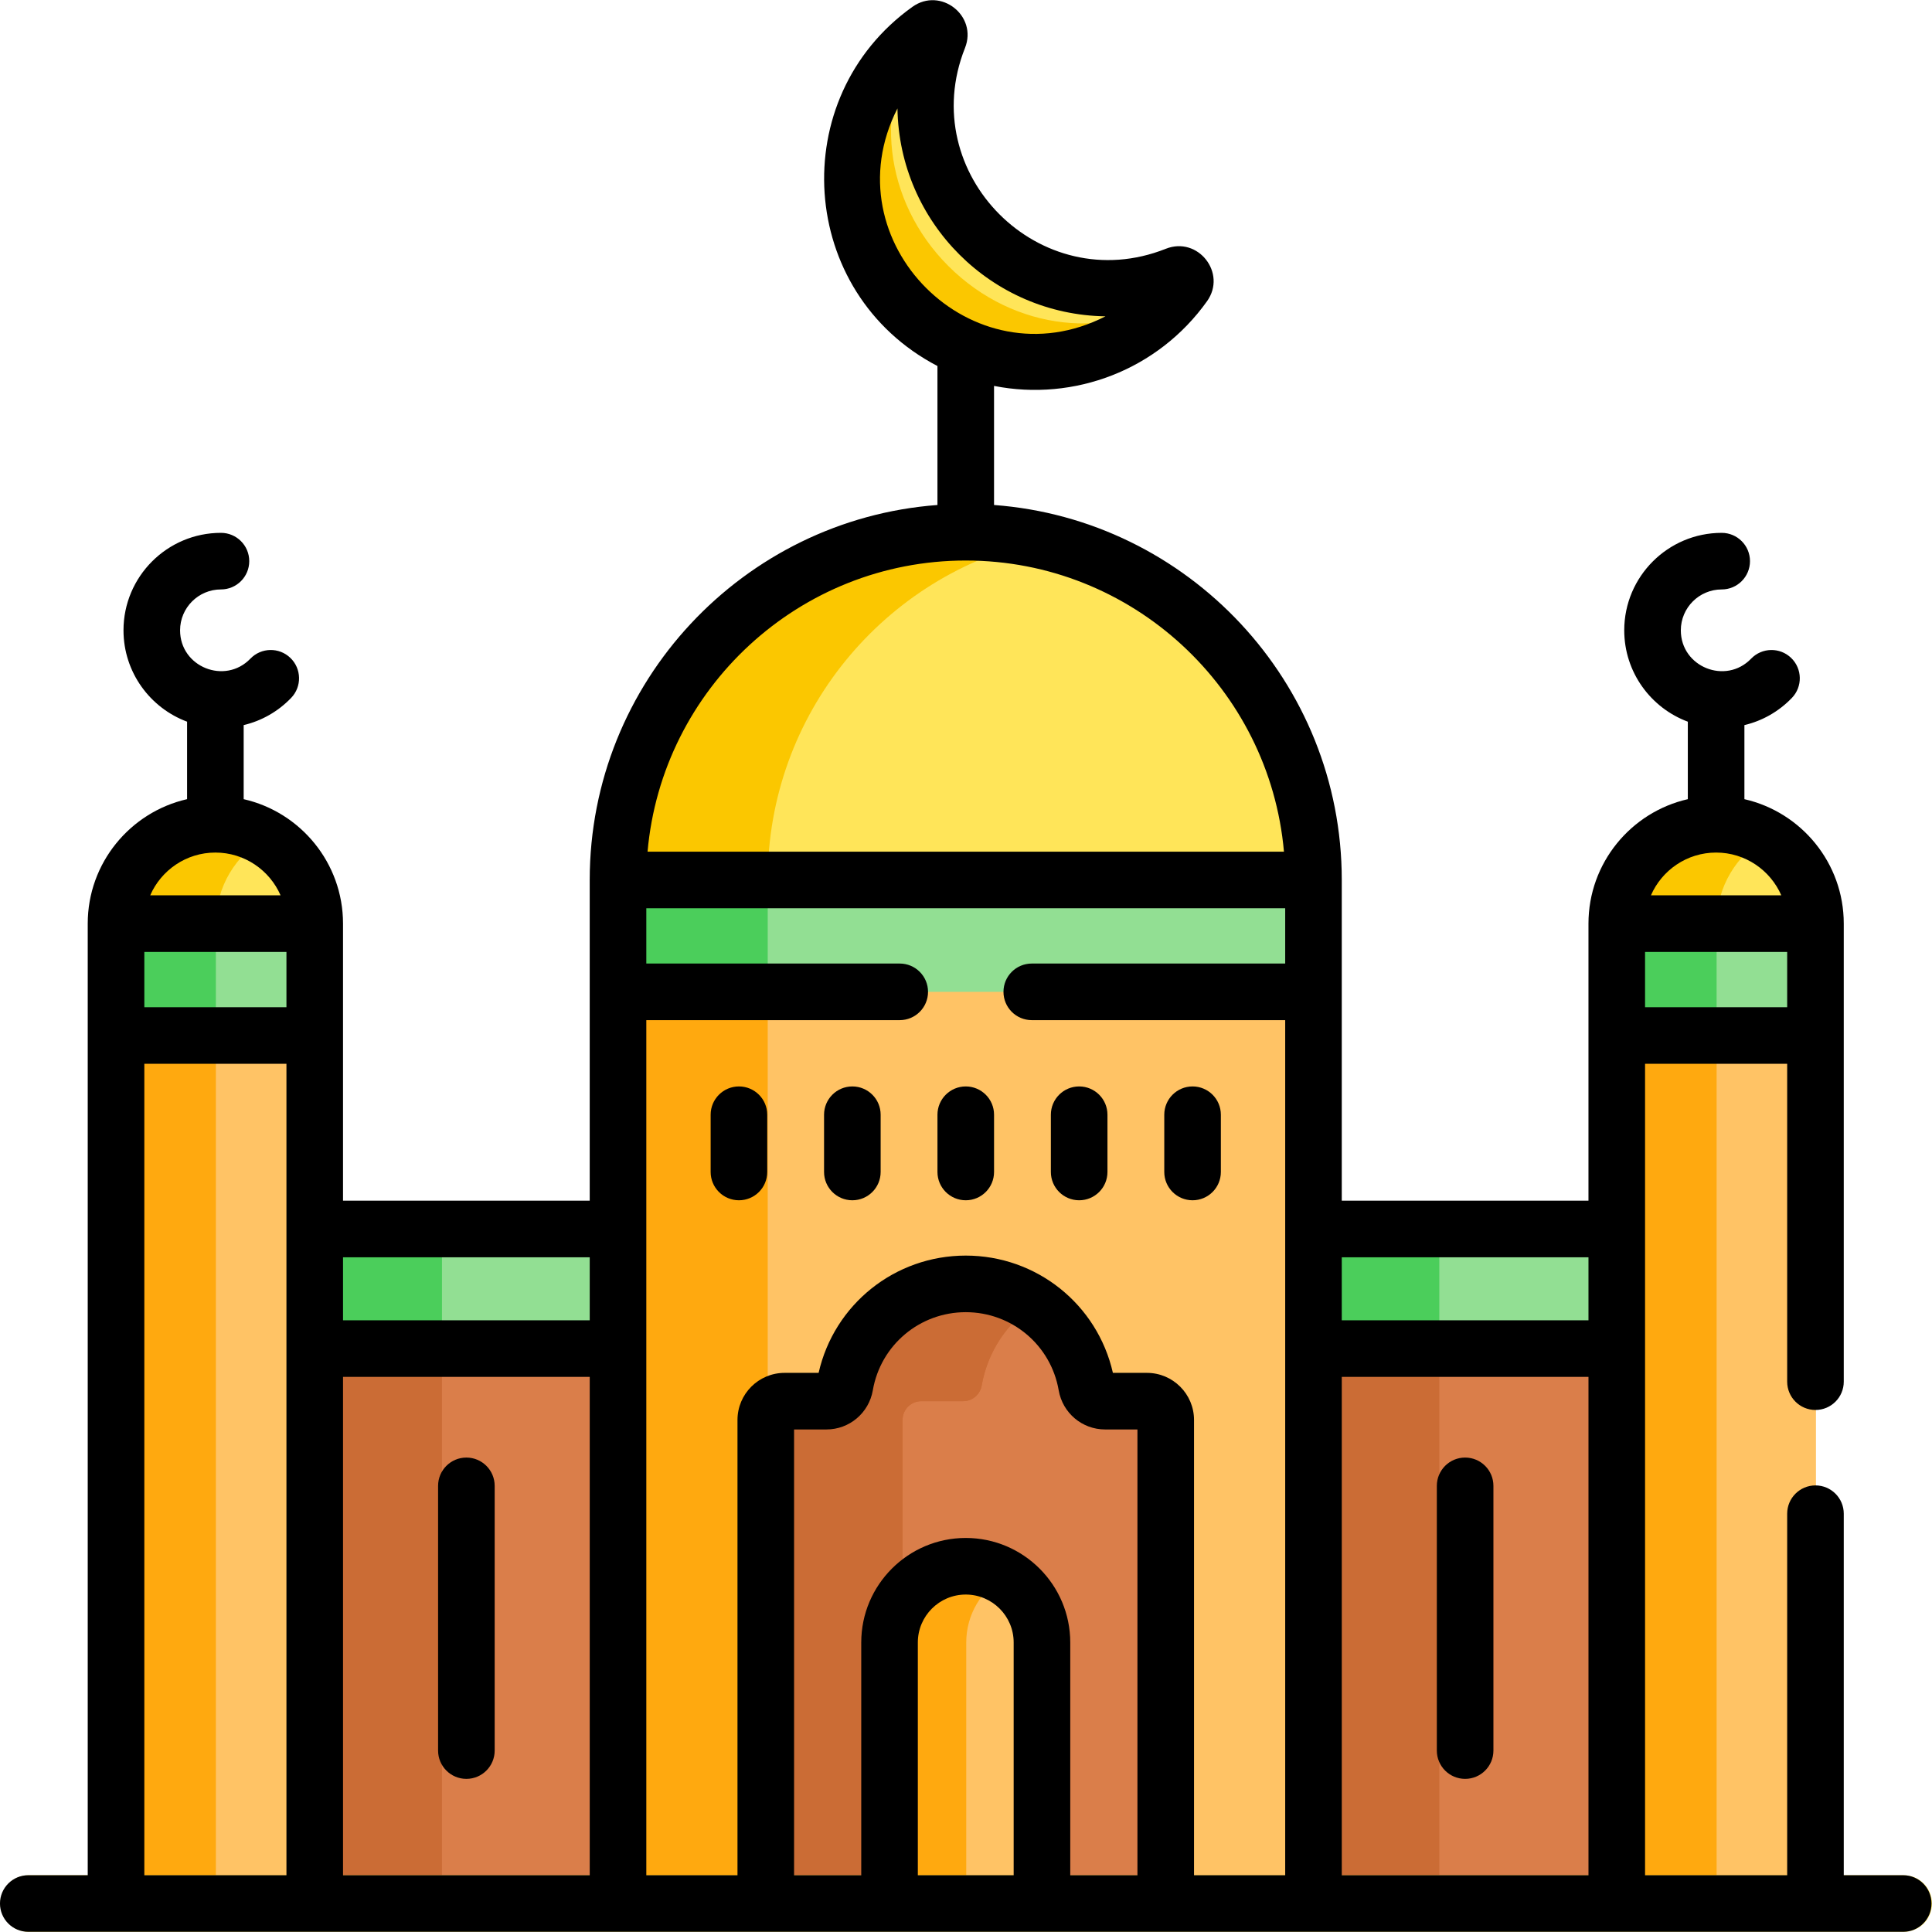 <svg id="Capa_1" enable-background="new 0 0 512.131 512.131" height="512" viewBox="0 0 512.131 512.131" width="512" xmlns="http://www.w3.org/2000/svg"><g><g><path d="m116.627 356.483h51.034v148.1h-51.034z" fill="#da7e4a"/><path d="m79.411 356.483h37.749v148.1h-37.749z" fill="#cb6c35"/><path d="m116.627 325.776h51.034v31.707h-51.034z" fill="#92df93"/><path d="m79.411 325.776h37.749v31.707h-37.749z" fill="#4bce5b"/><path d="m340.286 228.583h-132.017l-5.388 3.435v32.189l4.161 2.793h136.744l4.519-4.084v-29.658z" fill="#92df93"/><path d="m203.507 233.258 7.333-4.675h-39.554l-7.332 4.675v29.658l6.082 4.084h39.554l-6.083-4.084z" fill="#4bce5b"/><path d="m476.661 242h-17.571l-4.341 2.106v31.114l3.087 2.005h20.8l2.735-2.735v-29.659z" fill="#92df93"/><path d="m455.035 244.831 5.837-2.831h-26.336l-5.836 2.831v29.659l4.211 2.735h26.336l-4.212-2.735z" fill="#4bce5b"/><path d="m381.002 356.483h51.034v148.1h-51.034z" fill="#da7e4a"/><path d="m343.786 356.483h37.749v148.1h-37.749z" fill="#cb6c35"/><path d="m381.002 325.776h51.034v31.707h-51.034z" fill="#92df93"/><path d="m343.786 325.776h37.749v31.707h-37.749z" fill="#4bce5b"/><path d="m202.507 262.916h145.798v241.667h-145.798z" fill="#ffc365"/><path d="m163.954 262.916h39.553v241.667h-39.553z" fill="#ffa90f"/><path d="m453.62 274.49h27.752v230.093h-27.752z" fill="#ffc365" transform="matrix(-1 0 0 -1 934.991 779.073)"/><path d="m428.699 274.49h26.336v230.093h-26.336z" fill="#ffa90f" transform="matrix(-1 0 0 -1 883.735 779.073)"/><path d="m202.232 233.258h146.074c0-44.734-31.869-82.021-74.141-90.407-41.006 9.796-71.554 46.49-71.933 90.407z" fill="#ffe559"/><path d="m275.906 143.216c-6.372-1.393-12.987-2.134-19.777-2.134-50.907 0-92.176 41.269-92.176 92.176h39.553c.001-44.118 30.998-80.99 72.4-90.042z" fill="#fbc700"/><path d="m454.54 244.831h26.831c0-9.875-5.439-18.476-13.481-22.984-7.862 4.693-13.169 13.207-13.35 22.984z" fill="#ffe559"/><path d="m468.203 222.028c-3.875-2.242-8.369-3.532-13.168-3.532-14.545 0-26.336 11.791-26.336 26.336h26.336c0-9.747 5.299-18.25 13.168-22.804z" fill="#fbc700"/><path d="m311.93 72.919c-17.439 6.934-38.089 3.347-52.202-10.766s-17.7-34.762-10.767-52.201c.638-1.605-1.194-3.041-2.6-2.037-1.725 1.231-3.33 2.558-4.837 3.953-10.956 17.645-7.956 42.647 8.98 59.561 17.109 17.087 41.965 19.833 59.488 8.947 1.411-1.522 2.751-3.142 3.993-4.883.994-1.394-.465-3.206-2.055-2.574z" fill="#ffe559"/><path d="m251.401 70.531c-17.348-17.325-19.865-43.267-7.514-60.722-22.25 18.091-23.881 51.671-3.643 71.879 20.478 20.448 53.877 18.358 71.814-3.68-17.333 12.269-43.125 10.032-60.657-7.477z" fill="#fbc700"/><path d="m304.157 371.418h-11.097c-2.434 0-4.49-1.764-4.905-4.163-1.544-8.922-6.728-16.593-13.963-21.44h-5.156l-15.125 21.06h-18.75v137.708h73.977v-128.183c.001-2.752-2.23-4.982-4.981-4.982z" fill="#da7e4a"/><path d="m244.228 371.418h11.097c2.434 0 4.49-1.764 4.905-4.163 1.544-8.922 6.728-16.593 13.963-21.44-5.166-3.461-11.376-5.485-18.063-5.485-16.05 0-29.378 11.632-32.025 26.925-.415 2.399-2.471 4.163-4.905 4.163h-11.097c-2.752 0-4.982 2.231-4.982 4.982v128.183h36.125v-128.183c-.001-2.752 2.23-4.982 4.982-4.982z" fill="#cb6c35"/><path d="m244.228 371.418h11.097c2.434 0 4.49-1.764 4.905-4.163 1.544-8.922 6.728-16.593 13.963-21.44-5.166-3.461-11.376-5.485-18.063-5.485-16.05 0-29.378 11.632-32.025 26.925-.415 2.399-2.471 4.163-4.905 4.163h-11.097c-2.752 0-4.982 2.231-4.982 4.982v128.183h36.125v-128.183c-.001-2.752 2.23-4.982 4.982-4.982z" fill="#cb6c35"/><path d="m265.167 417.332c-5.619 3.722-9.334 10.084-9.334 17.328v69.923h20.499v-69.202c-.001-7.904-4.551-14.73-11.165-18.049z" fill="#ffc365"/><path d="m266.231 417.904c-2.974-1.723-6.417-2.725-10.101-2.725-11.157 0-20.202 9.045-20.202 20.202v69.202h20.202v-69.202c0-7.473 4.068-13.983 10.101-17.477z" fill="#ffa90f"/><path d="m78.849 242h-17.571l-4.341 2.106v31.114l3.087 2.005h20.8l2.735-2.735v-29.659z" fill="#92df93"/><path d="m57.223 244.831 5.837-2.831h-26.336l-5.836 2.831v29.659l4.211 2.735h26.336l-4.212-2.735z" fill="#4bce5b"/><path d="m55.808 274.49h27.752v230.093h-27.752z" fill="#ffc365" transform="matrix(-1 0 0 -1 139.367 779.073)"/><path d="m30.887 274.49h26.336v230.093h-26.336z" fill="#ffa90f" transform="matrix(-1 0 0 -1 88.111 779.073)"/><path d="m56.728 244.831h26.831c0-9.875-5.439-18.476-13.481-22.984-7.862 4.693-13.169 13.207-13.35 22.984z" fill="#ffe559"/><path d="m70.391 222.028c-3.875-2.242-8.369-3.532-13.168-3.532-14.545 0-26.336 11.791-26.336 26.336h26.336c0-9.747 5.299-18.25 13.168-22.804z" fill="#fbc700"/><g><path d="m504.631 512.083h-497.002c-4.142 0-7.5-3.357-7.5-7.5s3.358-7.5 7.5-7.5h497.002c4.142 0 7.5 3.357 7.5 7.5s-3.358 7.5-7.5 7.5z" fill="#ffe559"/></g></g><g><path d="m195.878 318.167c4.143 0 7.5-3.357 7.5-7.5v-15.177c0-4.143-3.357-7.5-7.5-7.5s-7.5 3.357-7.5 7.5v15.177c0 4.143 3.357 7.5 7.5 7.5z"/><path d="m225.939 318.167c4.143 0 7.5-3.357 7.5-7.5v-15.177c0-4.143-3.357-7.5-7.5-7.5s-7.5 3.357-7.5 7.5v15.177c0 4.143 3.358 7.5 7.5 7.5z"/><path d="m256.001 318.167c4.143 0 7.5-3.357 7.5-7.5v-15.177c0-4.143-3.357-7.5-7.5-7.5s-7.5 3.357-7.5 7.5v15.177c0 4.143 3.357 7.5 7.5 7.5z"/><path d="m286.062 318.167c4.143 0 7.5-3.357 7.5-7.5v-15.177c0-4.143-3.357-7.5-7.5-7.5s-7.5 3.357-7.5 7.5v15.177c0 4.143 3.357 7.5 7.5 7.5z"/><path d="m316.123 318.167c4.143 0 7.5-3.357 7.5-7.5v-15.177c0-4.143-3.357-7.5-7.5-7.5s-7.5 3.357-7.5 7.5v15.177c0 4.143 3.357 7.5 7.5 7.5z"/><path d="m388.373 386.368c-4.143 0-7.5 3.357-7.5 7.5v70.171c0 4.143 3.357 7.5 7.5 7.5s7.5-3.357 7.5-7.5v-70.171c0-4.142-3.357-7.5-7.5-7.5z"/><path d="m123.628 386.368c-4.143 0-7.5 3.357-7.5 7.5v70.171c0 4.143 3.357 7.5 7.5 7.5s7.5-3.357 7.5-7.5v-70.171c0-4.142-3.357-7.5-7.5-7.5z"/><path d="m504.502 497.083h-15.76v-95.833c0-4.143-3.357-7.5-7.5-7.5s-7.5 3.357-7.5 7.5v95.833h-37.672c0-5.833 0-205.631 0-215.093h37.672v84.26c0 4.143 3.357 7.5 7.5 7.5s7.5-3.357 7.5-7.5c0-1.691 0-83.139 0-121.419 0-16.079-11.278-29.565-26.336-32.988v-19.635c4.755-1.127 9.095-3.586 12.582-7.204 2.874-2.982 2.786-7.73-.196-10.604-2.981-2.874-7.729-2.786-10.604.196-6.738 6.99-18.637 2.217-18.637-7.515 0-5.974 4.859-10.833 10.833-10.833 4.143 0 7.5-3.357 7.5-7.5s-3.357-7.5-7.5-7.5c-14.244 0-25.833 11.589-25.833 25.833 0 11.089 7.024 20.566 16.855 24.222v20.54c-15.058 3.422-26.336 16.908-26.336 32.988v73.444h-65.394c0-11.132 0-78.248 0-85.018 0-52.439-40.705-95.547-92.176-99.395v-31.564c21.216 4.182 43.444-4.187 56.462-22.453 5.323-7.465-2.403-17.286-10.931-13.897h-.001c-33.377 13.27-66.474-19.911-53.231-53.225 3.401-8.539-6.442-16.256-13.925-10.915-33.779 24.11-30.524 75.838 6.626 95.215v36.839c-51.463 3.847-92.162 46.941-92.176 99.369 0 .009-.001.017-.001.026 0 15.739.001 69.274.001 85.018h-65.393c0-15.123 0-58.41 0-73.444 0-16.079-11.278-29.565-26.336-32.988v-19.635c4.756-1.127 9.096-3.586 12.582-7.205 2.874-2.983 2.785-7.73-.198-10.604-2.984-2.875-7.733-2.785-10.604.198-6.716 6.974-18.636 2.233-18.636-7.516 0-5.974 4.86-10.833 10.834-10.833 4.143 0 7.5-3.357 7.5-7.5s-3.357-7.5-7.5-7.5c-14.245 0-25.834 11.589-25.834 25.833 0 11.089 7.024 20.566 16.856 24.222v20.539c-15.058 3.422-26.336 16.908-26.336 32.988v252.252h-15.759c-4.143 0-7.5 3.357-7.5 7.5s3.357 7.5 7.5 7.5h497.002c4.143 0 7.5-3.357 7.5-7.5s-3.357-7.499-7.5-7.499zm-266.603-468.341c.466 30.263 24.946 54.661 55.142 55.111-35.287 18.058-73.145-19.76-55.142-55.111zm198.171 238.248v-14.659h37.672v14.659zm18.836-40.995c7.723 0 14.374 4.671 17.278 11.336h-34.557c2.905-6.665 9.557-11.336 17.279-11.336zm-33.836 107.28v16.707h-65.394v-16.707zm-165.069-184.693c44.163 0 80.537 33.985 84.347 77.176h-168.694c3.81-43.191 40.184-77.176 84.347-77.176zm-99.676 184.693v16.707h-65.394v-16.707zm-118.066-80.944h37.672v14.659h-37.672zm18.836-26.336c7.723 0 14.374 4.671 17.278 11.336h-34.557c2.905-6.665 9.556-11.336 17.279-11.336zm-18.836 55.995h37.672v215.093h-37.672zm52.672 82.992h65.395v132.101h-65.395zm80.394-94.566h67.176c4.143 0 7.5-3.357 7.5-7.5s-3.357-7.5-7.5-7.5h-67.177v-14.658h169.353v14.658h-67.176c-4.143 0-7.5 3.357-7.5 7.5s3.357 7.5 7.5 7.5h67.176v226.667h-24.167v-120.684c0-6.882-5.6-12.481-12.481-12.481h-9.023c-4.113-18.136-20.193-31.088-39.004-31.088-18.812 0-34.892 12.952-39.005 31.088h-9.022c-6.883 0-12.482 5.6-12.482 12.481v120.684h-24.166c-.002-3.076-.002-221.216-.002-226.667zm71.974 226.667v-61.702c0-7.004 5.698-12.701 12.702-12.701s12.701 5.697 12.701 12.701v61.702zm40.403 0v-61.702c0-15.274-12.427-27.701-27.701-27.701-15.275 0-27.702 12.427-27.702 27.701v61.702h-17.808v-118.165h8.579c6.083 0 11.254-4.367 12.296-10.384 2.075-11.997 12.437-20.704 24.635-20.704s22.559 8.707 24.635 20.704c1.042 6.017 6.212 10.384 12.295 10.384h8.579v118.165zm71.975-132.101h65.394v132.101h-65.394z"/></g></g></svg>